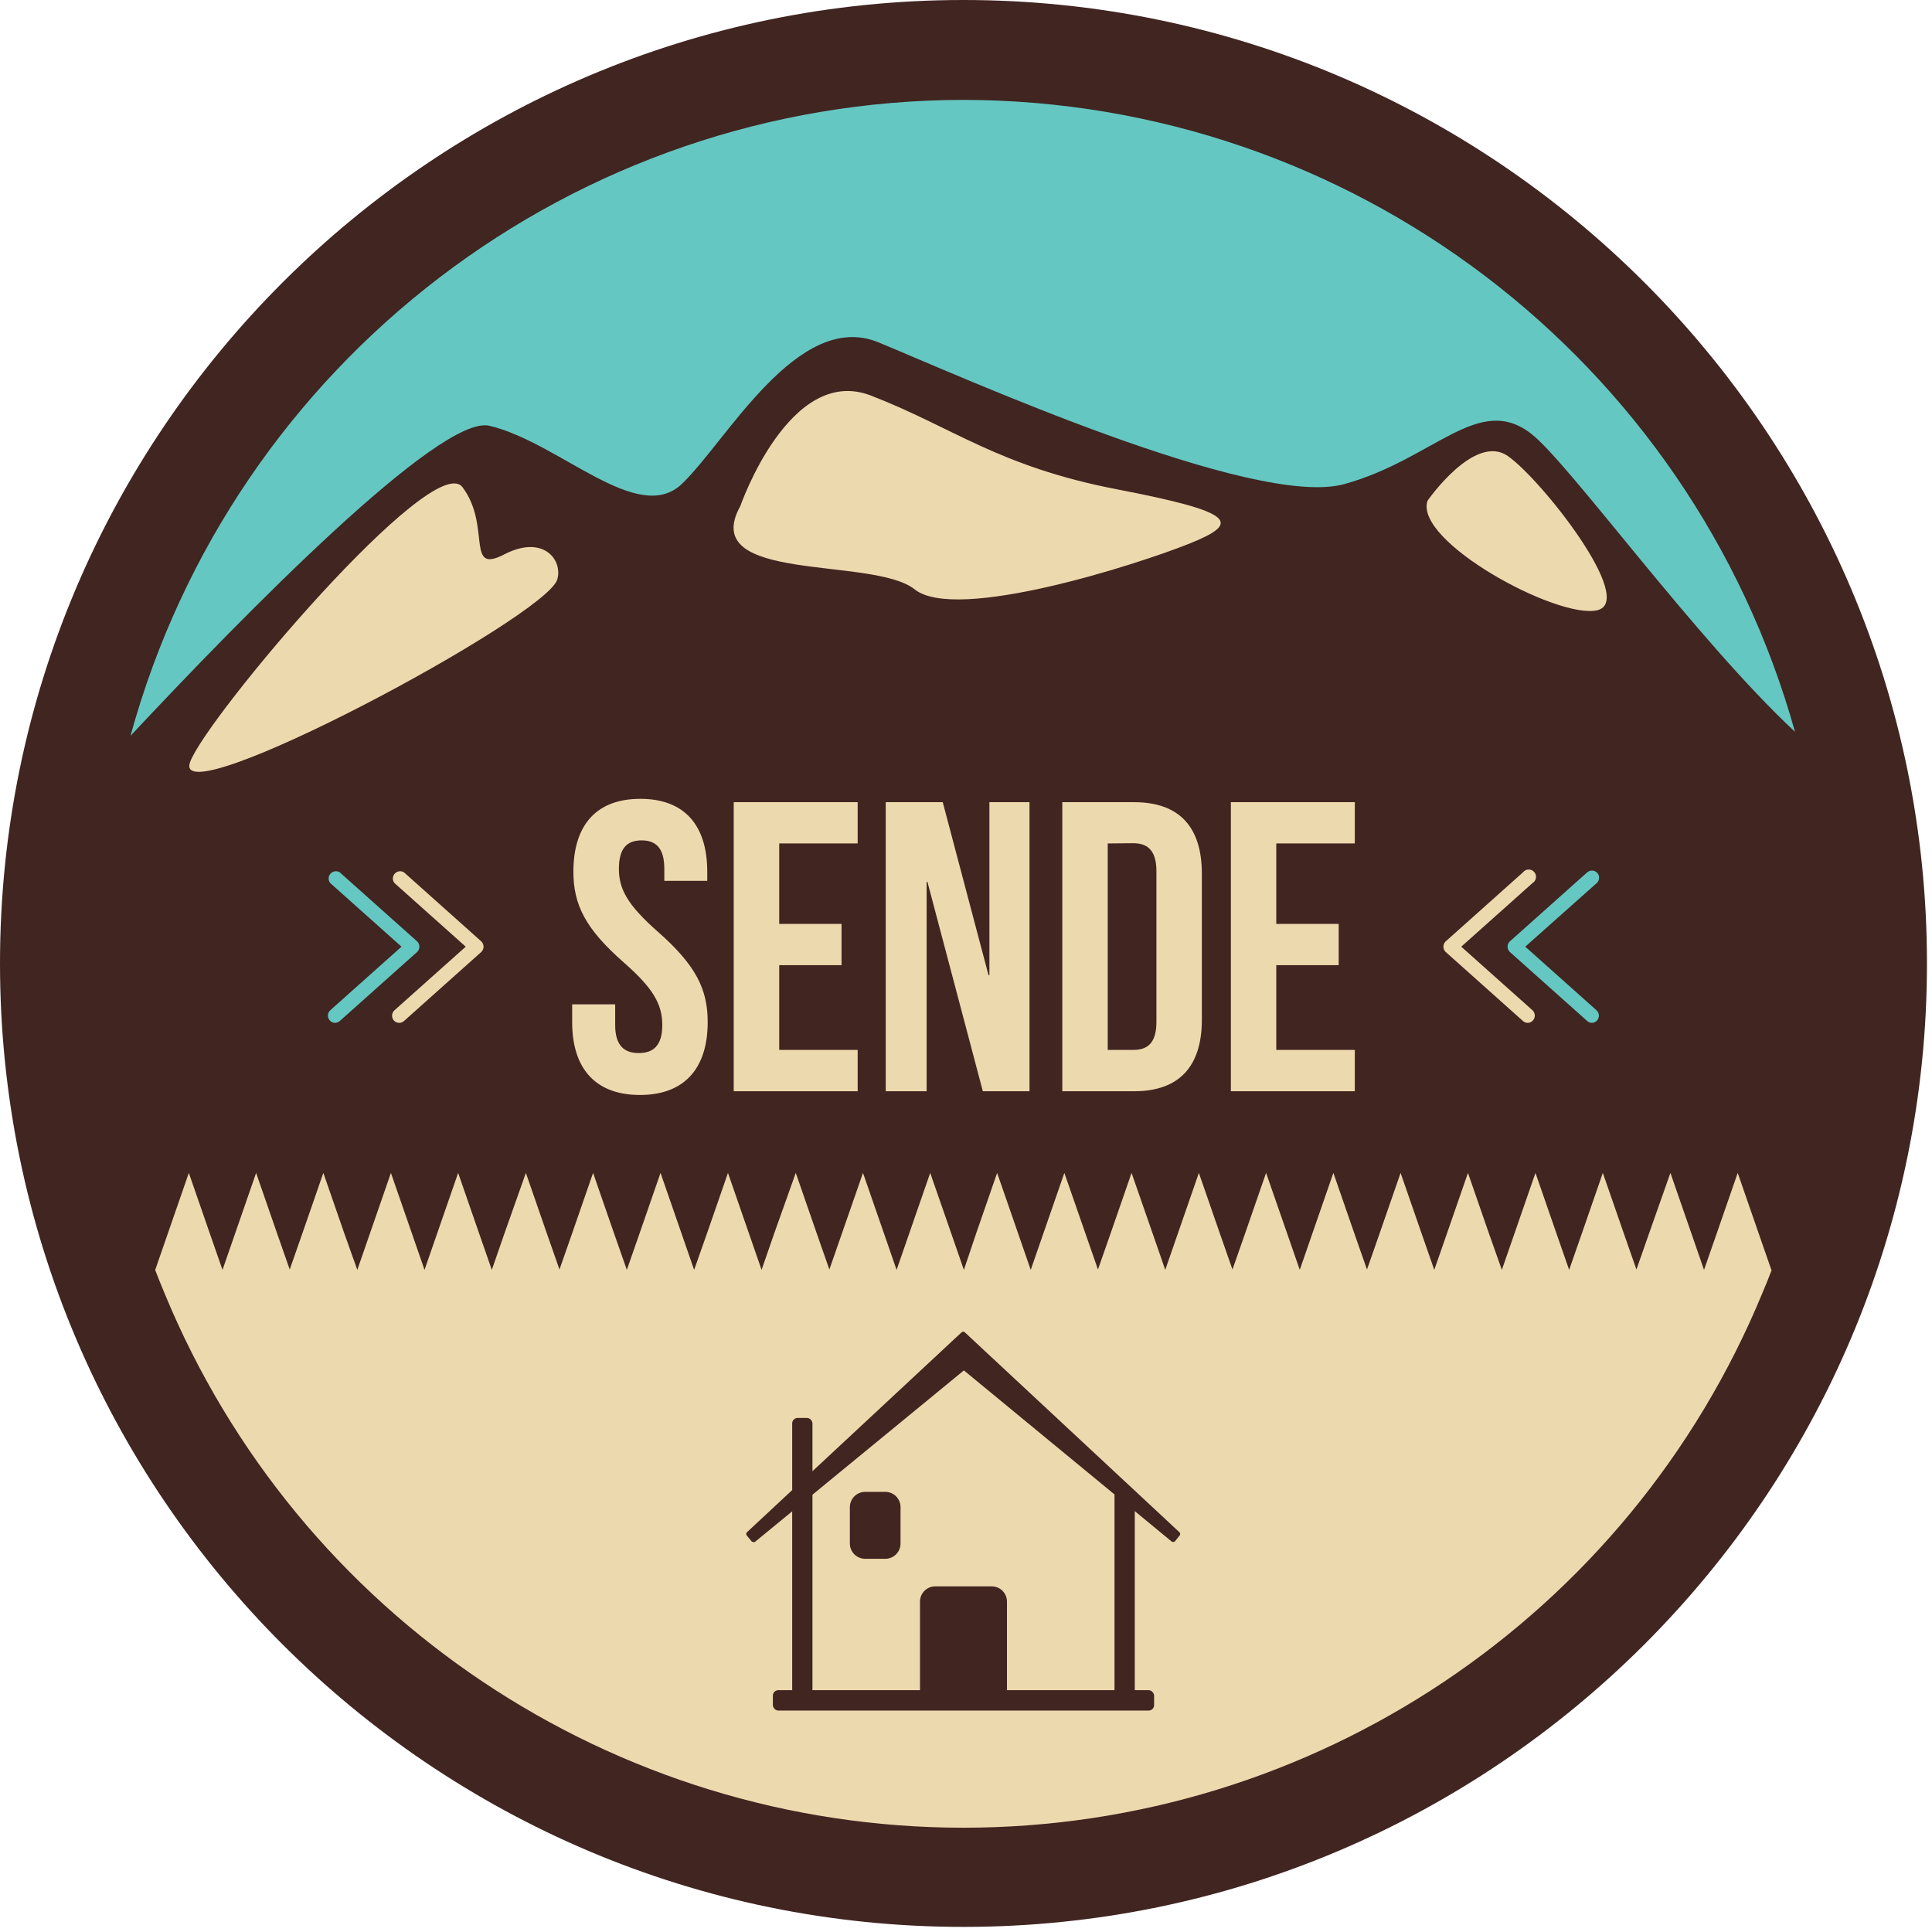 <?xml version="1.0" encoding="UTF-8"?>
<svg width="265px" height="265px" viewBox="0 0 265 265" version="1.1" xmlns="http://www.w3.org/2000/svg" xmlns:xlink="http://www.w3.org/1999/xlink">
    <title>sende</title>
    <g id="Page-1" stroke="none" stroke-width="1" fill="none" fill-rule="evenodd">
        <g id="sende" fill-rule="nonzero">
            <path d="M21.29,174.21 C21.7,175.27 22.13,176.32 22.56,177.37 C40.877,221.743 84.145,250.692 132.15,250.692 C180.155,250.692 223.423,221.743 241.74,177.37 C242.17,176.37 242.59,175.3 242.99,174.25 L242.99,174.18 L241.21,169.13 L238.35,160.88 L235.49,169.13 L233.74,174.18 L231.99,169.13 L229.12,160.88 L226.21,169.13 L224.46,174.13 L222.71,169.13 L219.85,160.88 L216.99,169.13 L215.24,174.18 L213.49,169.13 L210.63,160.88 L207.76,169.13 L206.01,174.18 L204.21,169.13 L201.35,160.88 L198.49,169.13 L196.74,174.18 L194.99,169.13 L192.21,160.88 L189.34,169.13 L187.6,174.13 L185.85,169.13 L182.98,160.88 L180.12,169.13 L178.37,174.18 L176.62,169.13 L173.76,160.88 L170.89,169.13 L169.15,174.13 L167.4,169.13 L164.54,160.88 L161.67,169.13 L159.92,174.18 L158.17,169.13 L155.21,160.88 L152.35,169.13 L150.6,174.13 L148.85,169.13 L145.99,160.88 L143.21,169.13 L141.46,174.18 L139.7,169.13 L136.84,160.88 L133.98,169.13 L132.21,174.18 L130.46,169.13 L127.6,160.88 L124.74,169.13 L122.98,174.18 L121.22,169.13 L118.36,160.88 L115.5,169.13 L113.75,174.13 L112,169.13 L109.14,160.88 L106.21,169.13 L104.46,174.18 L102.7,169.13 L99.84,160.88 L96.98,169.13 L95.21,174.18 L93.45,169.13 L90.59,160.88 L87.73,169.13 L85.98,174.18 L84.21,169.13 L81.35,160.88 L78.49,169.13 L76.74,174.13 L75,169.13 L72.13,160.88 L69.21,169.13 L67.46,174.18 L65.71,169.13 L62.84,160.88 L59.98,169.13 L58.23,174.18 L56.48,169.13 L53.61,160.88 L50.75,169.13 L49,174.18 L47.21,169.13 L44.34,160.88 L41.48,169.13 L39.74,174.13 L37.99,169.13 L35.12,160.88 L32.26,169.13 L30.51,174.18 L28.76,169.13 L25.9,160.88 L23.04,169.13 L21.27,174.21" id="Path" fill="#EDD9AE"></path>
            <path d="M257.45,132.15 C257.45,201.351 201.351,257.45 132.15,257.45 C62.949,257.45 6.85,201.351 6.85,132.15 C6.85,62.949 62.949,6.85 132.15,6.85 C201.351,6.85 257.45,62.949 257.45,132.15 L257.45,132.15 Z" id="Path" fill="#65C7C2"></path>
            <path d="M132.15,-2.84217094e-14 C59.29,-2.84217094e-14 0,59.28 0,132.15 C0,205.02 59.29,264.3 132.15,264.3 C205.01,264.3 264.31,205.02 264.31,132.15 C264.31,59.28 205.02,-2.84217094e-14 132.15,-2.84217094e-14 L132.15,-2.84217094e-14 Z M132.15,13.7 C185.29,13.794 231.888,49.206 246.21,100.38 C232.6,87.69 215.29,63.63 210.08,59.54 C202.82,53.82 196.76,62.97 184.4,66.4 C172.04,69.83 131.58,51.53 120.5,46.96 C109.42,42.39 99.56,60.68 93.5,66.4 C87.44,72.12 76.73,60.68 67.13,58.4 C60.38,56.79 33.38,84.4 17.9,100.93 C32.032,49.468 78.783,13.774 132.15,13.7 L132.15,13.7 Z" id="Shape" fill="#402521"></path>
            <path d="M101.55,69.4 C101.55,69.4 108.3,49.96 119.44,54.25 C130.58,58.54 136.89,63.97 153.18,67.11 C169.47,70.25 170.29,71.69 163.18,74.55 C156.07,77.41 131.18,85.41 125.46,80.84 C119.74,76.27 95.62,80.1 101.55,69.4 L101.55,69.4 Z M195.8,68.69 C195.8,68.69 202.23,59.39 206.8,62.54 C211.37,65.69 224.53,82.41 219.09,83.7 C213.65,84.99 193.94,74.26 195.8,68.69 Z M26.06,104.56 C28.21,98.51 59.45,61.51 63.44,66.83 C67.43,72.15 63.79,78.83 69.15,76.05 C74.51,73.27 77.22,76.8 76.44,79.48 C74.94,84.65 23.42,112.13 26.06,104.56 Z M209.56,140.3 C209.317,140.3 209.082,140.211 208.9,140.05 L198.3,130.58 C198.098,130.391 197.983,130.127 197.983,129.85 C197.983,129.573 198.098,129.309 198.3,129.12 L208.9,119.65 C209.147,119.336 209.557,119.199 209.944,119.302 C210.33,119.405 210.617,119.728 210.675,120.123 C210.733,120.519 210.55,120.911 210.21,121.12 L200.43,129.85 L210.21,138.58 C210.499,138.857 210.594,139.28 210.452,139.654 C210.311,140.029 209.96,140.283 209.56,140.3 L209.56,140.3 Z" id="Shape" fill="#EDD9AE"></path>
            <path d="M218.36,140.3 C218.12,140.297 217.89,140.209 217.71,140.05 L207.1,130.58 C206.898,130.391 206.783,130.127 206.783,129.85 C206.783,129.573 206.898,129.309 207.1,129.12 L217.71,119.65 C218.117,119.303 218.725,119.339 219.09,119.73 C219.446,120.136 219.415,120.752 219.02,121.12 L209.21,129.85 L218.99,138.58 C219.385,138.948 219.416,139.564 219.06,139.97 C218.88,140.169 218.628,140.288 218.36,140.3 Z" id="Path" fill="#65C7C2"></path>
            <path d="M54.75,140.3 C54.993,140.3 55.228,140.211 55.41,140.05 L66.01,130.58 C66.212,130.391 66.327,130.127 66.327,129.85 C66.327,129.573 66.212,129.309 66.01,129.12 L55.41,119.65 C54.997,119.396 54.462,119.475 54.139,119.836 C53.817,120.198 53.8,120.739 54.1,121.12 L63.88,129.85 L54.1,138.58 C53.702,138.946 53.667,139.561 54.02,139.97 C54.207,140.177 54.471,140.297 54.75,140.3 L54.75,140.3 Z" id="Path" fill="#EDD9AE"></path>
            <path d="M45.95,140.3 C46.19,140.297 46.42,140.209 46.6,140.05 L57.21,130.58 C57.412,130.391 57.527,130.127 57.527,129.85 C57.527,129.573 57.412,129.309 57.21,129.12 L46.6,119.65 C46.187,119.396 45.652,119.475 45.329,119.836 C45.007,120.198 44.99,120.739 45.29,121.12 L55.07,129.85 L45.29,138.58 C45,138.859 44.906,139.284 45.05,139.659 C45.194,140.034 45.548,140.287 45.95,140.3 L45.95,140.3 Z" id="Path" fill="#65C7C2"></path>
            <path d="M87.83,109.57 C93.89,109.57 97.01,113.2 97.01,119.57 L97.01,120.82 L91.12,120.82 L91.12,119.17 C91.12,116.34 89.99,115.27 88,115.27 C86.01,115.27 84.89,116.34 84.89,119.17 C84.89,122 86.13,124.17 90.21,127.78 C95.43,132.37 97.07,135.65 97.07,140.19 C97.07,146.53 93.89,150.19 87.78,150.19 C81.67,150.19 78.48,146.57 78.48,140.19 L78.48,137.76 L84.38,137.76 L84.38,140.59 C84.38,143.42 85.62,144.44 87.61,144.44 C89.6,144.44 90.84,143.44 90.84,140.59 C90.84,137.74 89.59,135.54 85.51,131.97 C80.3,127.39 78.65,124.1 78.65,119.57 C78.65,113.2 81.77,109.57 87.83,109.57 L87.83,109.57 Z M106.88,126.73 L115.43,126.73 L115.43,132.39 L106.88,132.39 L106.88,144.01 L117.64,144.01 L117.64,149.68 L100.64,149.68 L100.64,110.03 L117.64,110.03 L117.64,115.69 L106.88,115.69 L106.88,126.73 Z M127.21,120.96 L127.1,120.96 L127.1,149.68 L121.49,149.68 L121.49,110.03 L129.31,110.03 L135.59,133.76 L135.71,133.76 L135.71,110.03 L141.21,110.03 L141.21,149.68 L134.81,149.68 L127.21,120.96 Z M145.71,110.03 L155.56,110.03 C161.79,110.03 164.85,113.47 164.85,119.82 L164.85,139.88 C164.85,146.22 161.79,149.68 155.56,149.68 L145.71,149.68 L145.71,110.03 Z M151.94,115.69 L151.94,144.01 L155.45,144.01 C157.45,144.01 158.62,143.01 158.62,140.16 L158.62,119.51 C158.62,116.67 157.43,115.66 155.45,115.66 L151.94,115.69 Z M175.06,126.73 L183.62,126.73 L183.62,132.39 L175.06,132.39 L175.06,144.01 L185.83,144.01 L185.83,149.68 L168.83,149.68 L168.83,110.03 L185.83,110.03 L185.83,115.69 L175.06,115.69 L175.06,126.73 Z M21.29,174.21 C21.69,175.27 22.13,176.32 22.56,177.37 C40.873,221.745 84.14,250.696 132.145,250.696 C180.15,250.696 223.417,221.745 241.73,177.37 C242.16,176.37 242.59,175.3 242.99,174.25 L241.21,169.13 L238.35,160.88 L235.49,169.13 L233.73,174.18 L231.98,169.13 L229.12,160.88 L226.21,169.13 L224.46,174.13 L222.71,169.13 L219.85,160.88 L216.99,169.13 L215.23,174.18 L213.47,169.13 L210.61,160.88 L207.75,169.13 L206,174.18 L204.21,169.13 L201.35,160.88 L198.49,169.13 L196.73,174.18 L194.97,169.13 L192.11,160.88 L189.25,169.13 L187.5,174.13 L185.75,169.13 L182.89,160.88 L180.03,169.13 L178.28,174.18 L176.53,169.13 L173.66,160.88 L170.8,169.13 L169.05,174.13 L167.3,169.13 L164.44,160.88 L161.58,169.13 L159.83,174.18 L158.08,169.13 L155.21,160.88 L152.35,169.13 L150.6,174.13 L148.86,169.13 L145.99,160.88 L143.13,169.13 L141.38,174.18 L139.63,169.13 L136.77,160.88 L133.91,169.13 L132.21,174.18 L130.46,169.13 L127.59,160.88 L124.73,169.13 L122.98,174.18 L121.23,169.13 L118.37,160.88 L115.5,169.13 L113.76,174.13 L112.01,169.13 L109.15,160.88 L106.21,169.13 L104.46,174.18 L102.71,169.13 L99.85,160.88 L96.99,169.13 L95.21,174.18 L93.46,169.13 L90.6,160.88 L87.74,169.13 L85.98,174.18 L84.21,169.13 L81.35,160.88 L78.49,169.13 L76.74,174.13 L74.99,169.13 L72.13,160.88 L69.21,169.13 L67.46,174.18 L65.7,169.13 L62.84,160.88 L59.98,169.13 L58.23,174.18 L56.48,169.13 L53.62,160.88 L50.76,169.13 L49.01,174.18 L47.21,169.13 L44.35,160.88 L41.49,169.13 L39.74,174.13 L37.99,169.13 L35.13,160.88 L32.27,169.13 L30.52,174.18 L28.76,169.13 L25.9,160.88 L23.04,169.13 L21.28,174.21" id="Shape" fill="#EDD9AE"></path>
            <rect id="Rectangle" fill="#402521" x="126.52" y="217.93" width="11.27" height="15.49" rx="1.76"></rect>
            <path d="M136.03,233.75 L128.28,233.75 C127.13,233.75 126.196,232.82 126.19,231.67 L126.19,219.67 C126.196,218.52 127.13,217.59 128.28,217.59 L136.03,217.59 C137.18,217.59 138.114,218.52 138.12,219.67 L138.12,231.67 C138.114,232.82 137.18,233.75 136.03,233.75 L136.03,233.75 Z M128.28,218.26 C127.494,218.26 126.855,218.894 126.85,219.68 L126.85,231.68 C126.855,232.466 127.494,233.1 128.28,233.1 L136.03,233.1 C136.816,233.1 137.455,232.466 137.46,231.68 L137.46,219.68 C137.455,218.894 136.816,218.26 136.03,218.26 L128.28,218.26 Z" id="Shape" fill="#402521"></path>
            <rect id="Rectangle" fill="#402521" x="116.9" y="204.99" width="6.29" height="8.49" rx="1.76"></rect>
            <path d="M121.44,213.81 L118.66,213.81 C117.508,213.805 116.575,212.872 116.57,211.72 L116.57,206.72 C116.575,205.568 117.508,204.635 118.66,204.63 L121.44,204.63 C122.59,204.636 123.52,205.57 123.52,206.72 L123.52,211.72 C123.52,212.87 122.59,213.804 121.44,213.81 L121.44,213.81 Z M118.66,205.32 C117.87,205.32 117.23,205.96 117.23,206.75 L117.23,211.75 C117.23,212.54 117.87,213.18 118.66,213.18 L121.44,213.18 C122.23,213.18 122.87,212.54 122.87,211.75 L122.87,206.75 C122.87,205.96 122.23,205.32 121.44,205.32 L118.66,205.32 Z" id="Shape" fill="#402521"></path>
            <polygon id="Path" fill="#402521" points="161.61 210.46 132.16 183.03 102.7 210.46 103.32 211.22 132.16 187.55 160.99 211.22"></polygon>
            <path d="M103.32,211.51 C103.223,211.51 103.131,211.466 103.07,211.39 L102.44,210.63 C102.327,210.501 102.327,210.309 102.44,210.18 L131.89,182.75 C132.017,182.632 132.213,182.632 132.34,182.75 L161.79,210.18 C161.913,210.305 161.913,210.505 161.79,210.63 L161.18,211.39 C161.122,211.458 161.039,211.501 160.95,211.51 C160.864,211.516 160.779,211.491 160.71,211.44 L132.21,187.97 L103.53,211.51 C103.462,211.534 103.388,211.534 103.32,211.51 L103.32,211.51 Z M103.15,210.46 L103.37,210.72 L131.95,187.25 C132.072,187.149 132.248,187.149 132.37,187.25 L160.94,210.72 L161.21,210.51 L132.21,183.51 L103.15,210.46 Z" id="Shape" fill="#402521"></path>
            <rect id="Rectangle" fill="#402521" x="108.66" y="194.49" width="2.78" height="39.81" rx="0.75"></rect>
            <path d="M155.65,233.51 C155.661,233.937 155.327,234.294 154.9,234.31 L153.62,234.31 C153.193,234.294 152.859,233.937 152.87,233.51 L152.87,205.12 C152.859,204.693 153.193,204.336 153.62,204.32 L154.9,204.32 C155.327,204.336 155.661,204.693 155.65,205.12 L155.65,233.51 Z" id="Path" fill="#402521"></path>
            <rect id="Rectangle" fill="#402521" x="106.01" y="231.83" width="52.29" height="2.8" rx="0.75"></rect>
        </g>
    </g>
</svg>